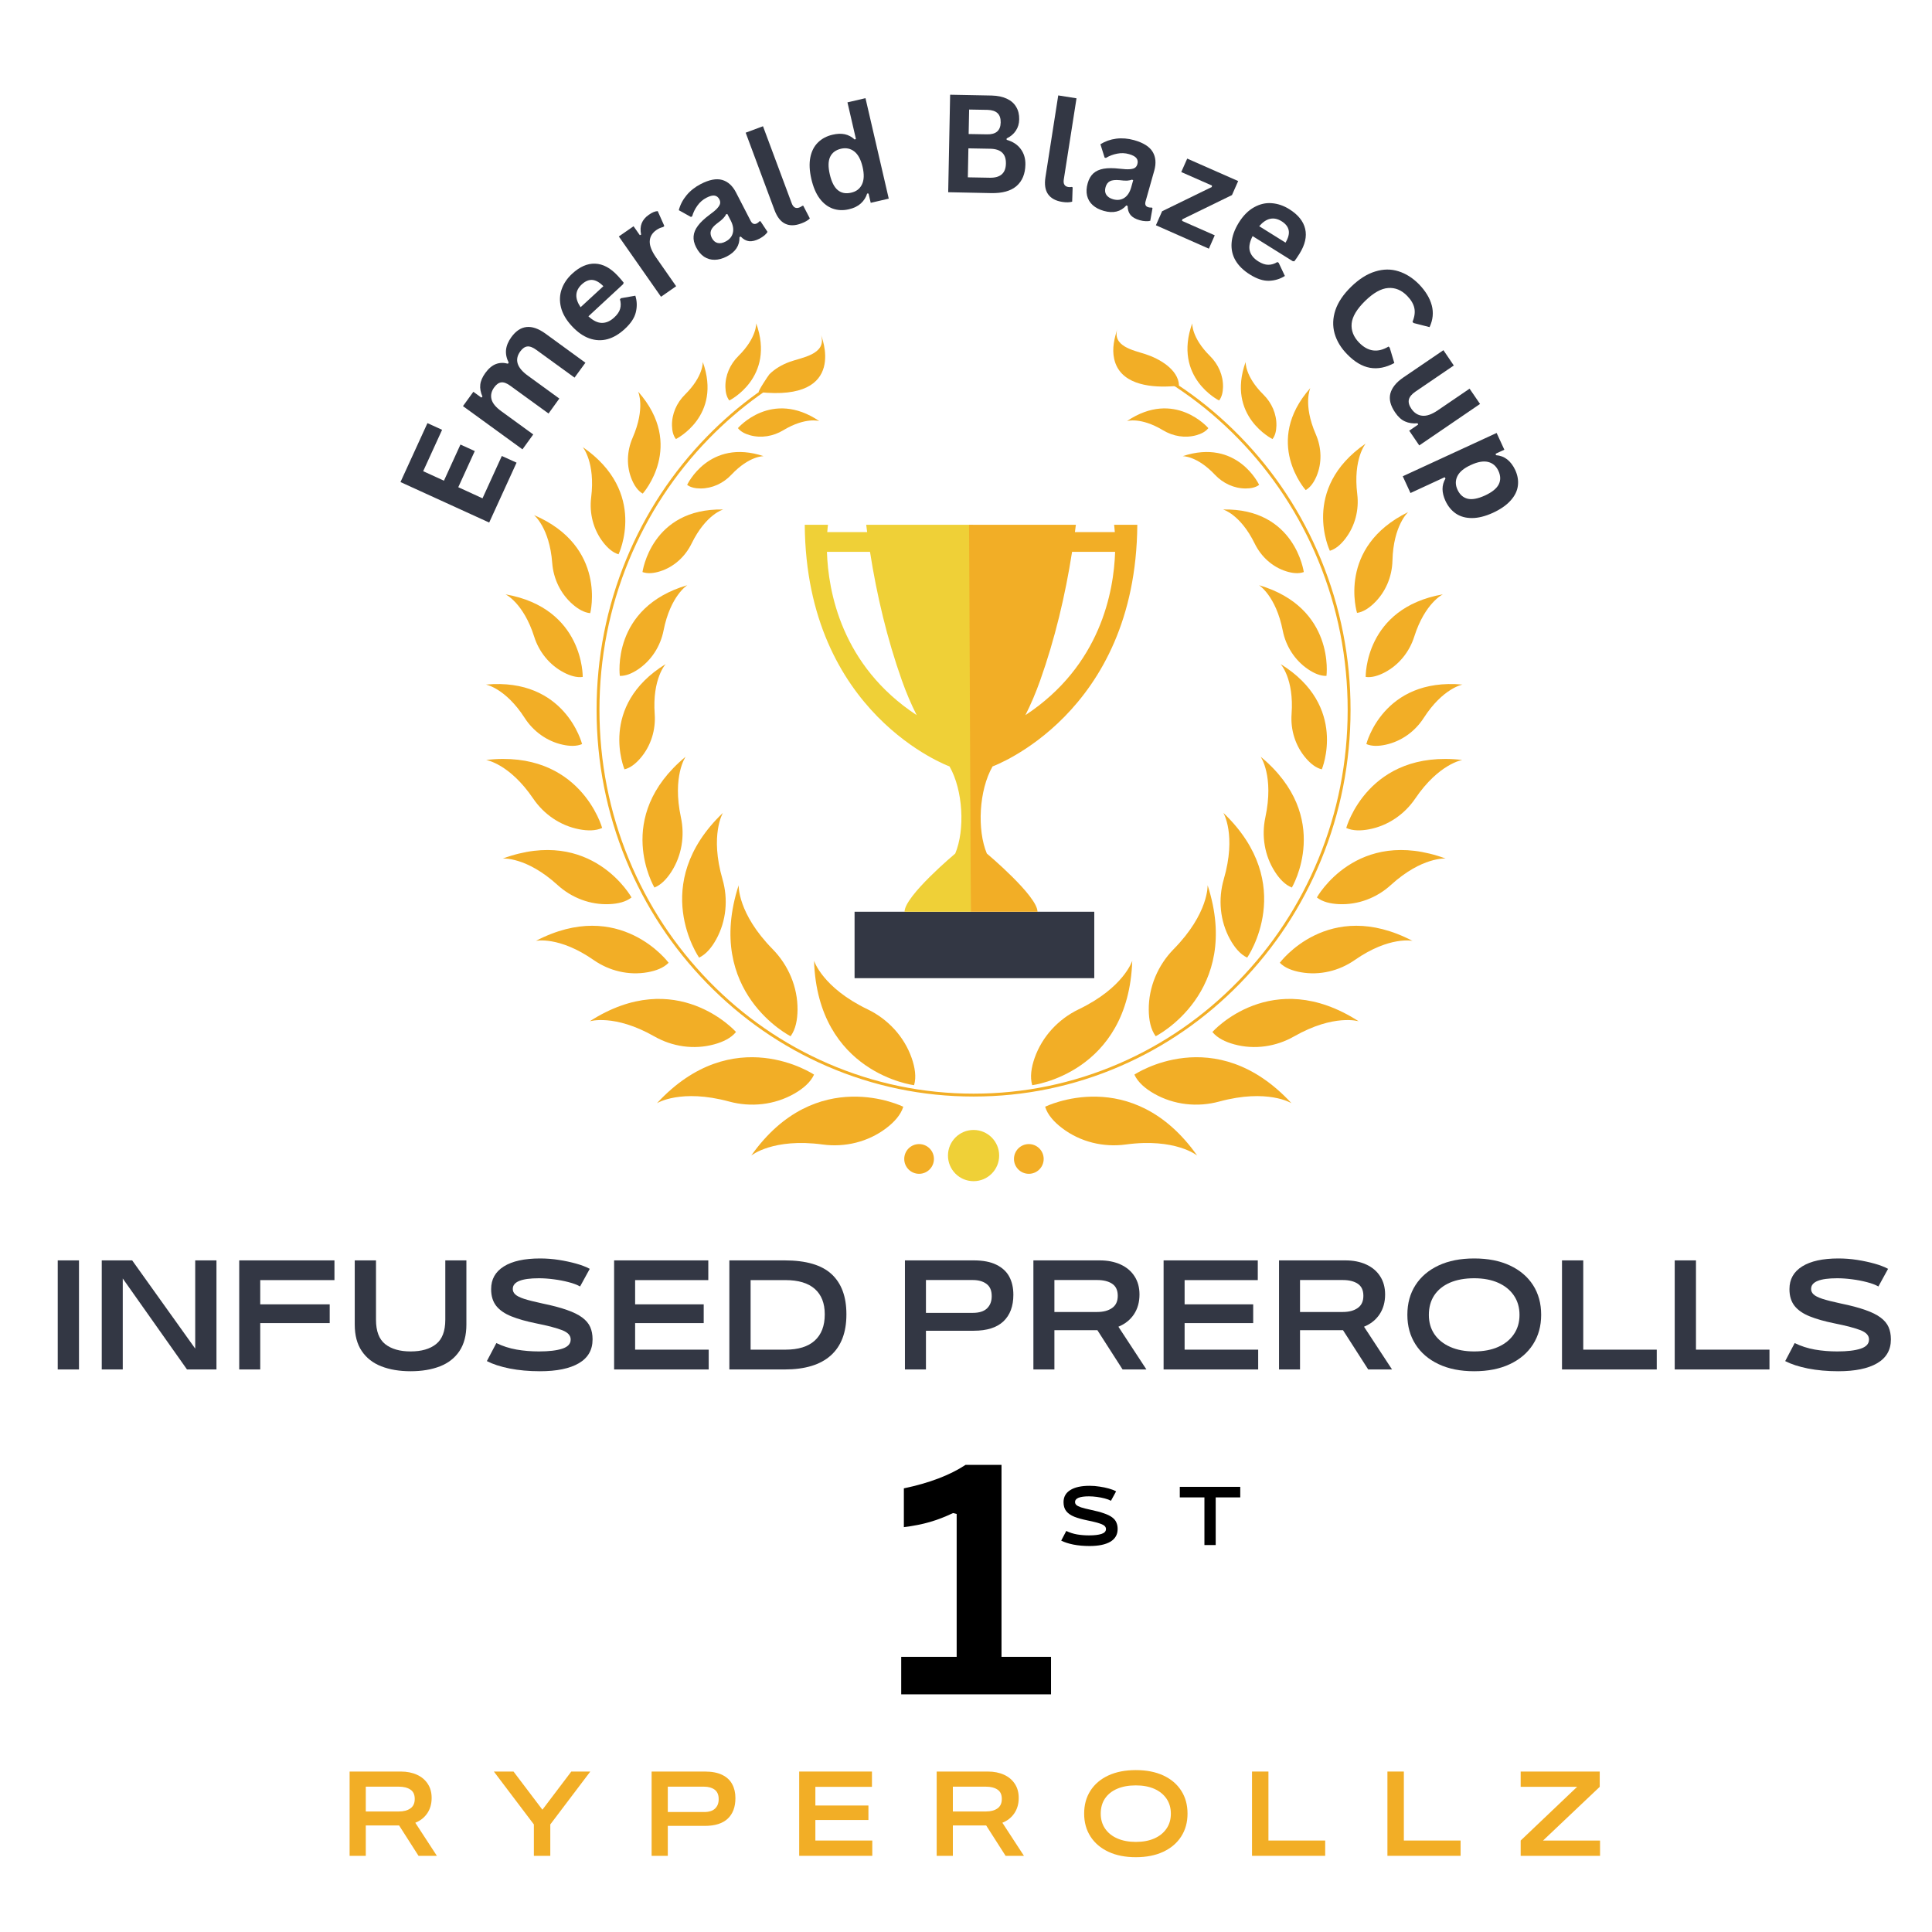 <?xml version="1.0" encoding="UTF-8"?> <svg xmlns="http://www.w3.org/2000/svg" xmlns:xlink="http://www.w3.org/1999/xlink" width="500" zoomAndPan="magnify" viewBox="0 0 375 375" height="500" preserveAspectRatio="xMidYMid meet" version="1.2"><defs><clipPath id="4b4098b23b"><path d="M 140 62.738 L 148 62.738 L 148 78 L 140 78 Z M 140 62.738 "></path></clipPath><clipPath id="fac2a69089"><path d="M 94.238 132 L 113 132 L 113 145 L 94.238 145 Z M 94.238 132 "></path></clipPath><clipPath id="6f79866cae"><path d="M 94.238 147 L 117 147 L 117 162 L 94.238 162 Z M 94.238 147 "></path></clipPath><clipPath id="cc376c9767"><path d="M 230 62.738 L 238 62.738 L 238 78 L 230 78 Z M 230 62.738 "></path></clipPath><clipPath id="9a6b052238"><path d="M 265 132 L 283.988 132 L 283.988 145 L 265 145 Z M 265 132 "></path></clipPath><clipPath id="61074a8701"><path d="M 261 147 L 283.988 147 L 283.988 162 L 261 162 Z M 261 147 "></path></clipPath><clipPath id="5d72ef484d"><path d="M 184 219 L 194 219 L 194 229.238 L 184 229.238 Z M 184 219 "></path></clipPath></defs><g id="2ae910d9e0"><path style=" stroke:none;fill-rule:nonzero;fill:#f2ae26;fill-opacity:1;" d="M 256.391 108.578 C 252.707 99.645 247.43 91.617 240.711 84.727 C 234.031 77.875 226.262 72.492 217.613 68.711 C 217.617 68.918 217.621 69.121 217.625 69.328 C 226.113 73.07 233.746 78.379 240.312 85.113 C 246.984 91.957 252.219 99.922 255.875 108.793 C 259.664 117.977 261.582 127.73 261.582 137.789 C 261.582 147.848 259.664 157.602 255.875 166.785 C 252.219 175.656 246.984 183.625 240.312 190.465 C 233.645 197.305 225.879 202.676 217.23 206.426 C 208.277 210.309 198.77 212.277 188.969 212.277 C 179.168 212.277 169.66 210.309 160.707 206.426 C 152.059 202.676 144.293 197.305 137.625 190.465 C 130.957 183.625 125.719 175.656 122.062 166.785 C 118.273 157.602 116.355 147.848 116.355 137.789 C 116.355 127.73 118.273 117.977 122.062 108.793 C 125.719 99.922 130.957 91.957 137.625 85.113 C 143.57 79.02 150.383 74.094 157.914 70.441 C 157.91 70.234 157.91 70.031 157.91 69.824 C 150.227 73.52 143.277 78.52 137.227 84.727 C 130.508 91.617 125.234 99.645 121.547 108.578 C 117.73 117.832 115.797 127.66 115.797 137.789 C 115.797 147.918 117.73 157.746 121.547 167 C 125.234 175.934 130.508 183.961 137.227 190.852 C 143.945 197.746 151.77 203.156 160.484 206.938 C 169.508 210.852 179.09 212.836 188.969 212.836 C 198.848 212.836 208.43 210.852 217.453 206.938 C 226.168 203.156 233.992 197.746 240.711 190.852 C 247.43 183.961 252.707 175.934 256.391 167 C 260.207 157.746 262.141 147.918 262.141 137.789 C 262.141 127.66 260.207 117.832 256.391 108.578 "></path><path style=" stroke:none;fill-rule:nonzero;fill:#f2ae26;fill-opacity:1;" d="M 147.281 76.102 C 147.012 76.07 149.18 72.801 149.344 72.641 C 150.422 71.57 151.758 70.805 153.176 70.27 C 155.48 69.398 160.566 68.84 159.352 65.016 C 159.352 65.016 164.852 78.02 147.281 76.102 "></path><path style=" stroke:none;fill-rule:nonzero;fill:#f2ae26;fill-opacity:1;" d="M 228.844 74.812 C 228.719 71.672 224.938 69.582 222.332 68.742 C 219.973 67.98 215.809 67.207 216.902 63.762 C 216.297 65.668 215.816 67.609 216.254 69.625 C 217.305 74.492 222.848 75.203 227.02 75.004 C 227.629 74.977 228.254 74.953 228.844 74.812 "></path><g clip-rule="nonzero" clip-path="url(#4b4098b23b)"><path style=" stroke:none;fill-rule:nonzero;fill:#f2ae26;fill-opacity:1;" d="M 146.777 62.754 C 146.777 62.754 146.945 65.523 143.32 69.105 C 141.707 70.703 140.746 72.867 140.801 75.137 C 140.824 76.117 141.023 77.059 141.562 77.734 C 141.562 77.734 150.547 73.297 146.777 62.754 "></path></g><path style=" stroke:none;fill-rule:nonzero;fill:#f2ae26;fill-opacity:1;" d="M 159.031 81.734 C 159.031 81.734 156.391 80.887 152.027 83.516 C 150.082 84.688 147.746 85.086 145.559 84.477 C 144.617 84.211 143.754 83.781 143.23 83.098 C 143.23 83.098 149.746 75.48 159.031 81.734 "></path><path style=" stroke:none;fill-rule:nonzero;fill:#f2ae26;fill-opacity:1;" d="M 136.41 70.246 C 136.41 70.246 136.578 73.012 132.953 76.594 C 131.34 78.188 130.379 80.359 130.434 82.625 C 130.457 83.605 130.656 84.547 131.195 85.219 C 131.195 85.219 140.18 80.785 136.41 70.246 "></path><path style=" stroke:none;fill-rule:nonzero;fill:#f2ae26;fill-opacity:1;" d="M 148.223 88.543 C 148.223 88.543 145.453 88.438 141.957 92.148 C 140.398 93.801 138.254 94.812 135.984 94.812 C 135.008 94.812 134.059 94.633 133.375 94.113 C 133.375 94.113 137.594 85.023 148.223 88.543 "></path><path style=" stroke:none;fill-rule:nonzero;fill:#f2ae26;fill-opacity:1;" d="M 123.852 76 C 123.852 76 125.336 79.133 122.789 84.977 C 121.656 87.578 121.547 90.539 122.664 93.148 C 123.145 94.273 123.816 95.277 124.754 95.809 C 124.754 95.809 133.125 86.484 123.852 76 "></path><path style=" stroke:none;fill-rule:nonzero;fill:#f2ae26;fill-opacity:1;" d="M 113.109 86.777 C 113.109 86.777 115.59 89.73 114.742 96.582 C 114.367 99.629 115.156 102.805 117.098 105.293 C 117.938 106.367 118.934 107.262 120.059 107.59 C 120.059 107.59 125.852 95.57 113.109 86.777 "></path><path style=" stroke:none;fill-rule:nonzero;fill:#f2ae26;fill-opacity:1;" d="M 103.648 99.977 C 103.648 99.977 106.664 102.383 107.184 109.266 C 107.414 112.332 108.812 115.289 111.207 117.344 C 112.242 118.234 113.398 118.914 114.566 119.012 C 114.566 119.012 117.875 106.086 103.648 99.977 "></path><path style=" stroke:none;fill-rule:nonzero;fill:#f2ae26;fill-opacity:1;" d="M 98.125 115.359 C 98.125 115.359 101.609 117.016 103.691 123.594 C 104.617 126.523 106.656 129.082 109.457 130.539 C 110.668 131.164 111.945 131.562 113.105 131.391 C 113.105 131.391 113.375 118.055 98.125 115.359 "></path><g clip-rule="nonzero" clip-path="url(#fac2a69089)"><path style=" stroke:none;fill-rule:nonzero;fill:#f2ae26;fill-opacity:1;" d="M 94.32 132.875 C 94.32 132.875 98.117 133.559 101.848 139.363 C 103.512 141.945 106.148 143.883 109.234 144.551 C 110.566 144.84 111.906 144.891 112.98 144.422 C 112.98 144.422 109.742 131.48 94.32 132.875 "></path></g><g clip-rule="nonzero" clip-path="url(#6f79866cae)"><path style=" stroke:none;fill-rule:nonzero;fill:#f2ae26;fill-opacity:1;" d="M 94.352 147.508 C 94.352 147.508 98.887 148.211 103.496 155.008 C 105.547 158.035 108.738 160.258 112.43 160.965 C 114.02 161.27 115.613 161.293 116.879 160.703 C 116.879 160.703 112.652 145.402 94.352 147.508 "></path></g><path style=" stroke:none;fill-rule:nonzero;fill:#f2ae26;fill-opacity:1;" d="M 97.59 166.641 C 97.59 166.641 102.164 166.262 108.234 171.789 C 110.938 174.25 114.559 175.668 118.312 175.492 C 119.934 175.418 121.484 175.062 122.578 174.195 C 122.578 174.195 114.887 160.309 97.59 166.641 "></path><path style=" stroke:none;fill-rule:nonzero;fill:#f2ae26;fill-opacity:1;" d="M 104.02 182.621 C 104.02 182.621 108.504 181.652 115.238 186.348 C 118.238 188.438 122.016 189.375 125.715 188.711 C 127.309 188.426 128.805 187.875 129.777 186.871 C 129.777 186.871 120.348 174.102 104.02 182.621 "></path><path style=" stroke:none;fill-rule:nonzero;fill:#f2ae26;fill-opacity:1;" d="M 114.461 198.234 C 114.461 198.234 119.238 196.738 127.02 201.172 C 130.484 203.148 134.676 203.789 138.629 202.707 C 140.336 202.238 141.906 201.492 142.859 200.305 C 142.859 200.305 131.359 187.363 114.461 198.234 "></path><path style=" stroke:none;fill-rule:nonzero;fill:#f2ae26;fill-opacity:1;" d="M 127.512 214.133 C 127.512 214.133 132.137 211.254 141.543 213.812 C 145.734 214.949 150.328 214.48 154.199 212.266 C 155.867 211.305 157.32 210.09 158.004 208.582 C 158.004 208.582 142.359 198.074 127.512 214.133 "></path><path style=" stroke:none;fill-rule:nonzero;fill:#f2ae26;fill-opacity:1;" d="M 145.816 224.293 C 145.816 224.293 150.027 220.84 159.691 222.148 C 163.992 222.73 168.484 221.668 172.035 218.965 C 173.566 217.801 174.844 216.406 175.324 214.82 C 175.324 214.82 158.449 206.438 145.816 224.293 "></path><path style=" stroke:none;fill-rule:nonzero;fill:#f2ae26;fill-opacity:1;" d="M 140.379 98.891 C 140.379 98.891 137.031 99.789 134.23 105.516 C 132.98 108.062 130.793 110.062 128.086 110.902 C 126.914 111.266 125.719 111.402 124.707 111.035 C 124.707 111.035 126.387 98.617 140.379 98.891 "></path><path style=" stroke:none;fill-rule:nonzero;fill:#f2ae26;fill-opacity:1;" d="M 133.406 113.582 C 133.406 113.582 130.129 115.617 128.793 122.391 C 128.199 125.402 126.461 128.172 123.84 129.93 C 122.707 130.691 121.48 131.23 120.305 131.188 C 120.305 131.188 118.555 117.961 133.406 113.582 "></path><path style=" stroke:none;fill-rule:nonzero;fill:#f2ae26;fill-opacity:1;" d="M 129.207 128.895 C 129.207 128.895 126.578 131.719 127.078 138.602 C 127.297 141.668 126.352 144.797 124.285 147.184 C 123.395 148.215 122.352 149.059 121.211 149.328 C 121.211 149.328 116.031 137.031 129.207 128.895 "></path><path style=" stroke:none;fill-rule:nonzero;fill:#f2ae26;fill-opacity:1;" d="M 133.078 146.875 C 133.078 146.875 130.449 150.637 132.168 158.664 C 132.938 162.238 132.332 166.082 130.293 169.238 C 129.41 170.598 128.324 171.762 127.023 172.27 C 127.023 172.27 118.898 158.633 133.078 146.875 "></path><path style=" stroke:none;fill-rule:nonzero;fill:#f2ae26;fill-opacity:1;" d="M 140.316 157.777 C 140.316 157.777 137.746 162.07 140.242 170.672 C 141.352 174.504 140.996 178.734 139.016 182.324 C 138.164 183.871 137.07 185.223 135.695 185.875 C 135.695 185.875 125.797 171.668 140.316 157.777 "></path><path style=" stroke:none;fill-rule:nonzero;fill:#f2ae26;fill-opacity:1;" d="M 143.371 171.824 C 143.371 171.824 143.125 177.266 149.961 184.223 C 153 187.316 154.844 191.555 154.801 196.012 C 154.785 197.938 154.434 199.797 153.453 201.133 C 153.453 201.133 136.633 192.633 143.371 171.824 "></path><path style=" stroke:none;fill-rule:nonzero;fill:#f2ae26;fill-opacity:1;" d="M 158.004 186.48 C 158.004 186.48 159.617 191.684 168.402 195.91 C 172.312 197.793 175.48 201.152 176.957 205.363 C 177.59 207.18 177.891 209.047 177.422 210.637 C 177.422 210.637 158.715 208.34 158.004 186.48 "></path><path style=" stroke:none;fill-rule:nonzero;fill:#f2ae26;fill-opacity:1;" d="M 218.738 81.734 C 218.738 81.734 221.379 80.887 225.746 83.516 C 227.691 84.688 230.027 85.086 232.211 84.477 C 233.156 84.211 234.02 83.781 234.539 83.098 C 234.539 83.098 228.023 75.48 218.738 81.734 "></path><path style=" stroke:none;fill-rule:nonzero;fill:#f2ae26;fill-opacity:1;" d="M 229.551 88.543 C 229.551 88.543 232.32 88.438 235.816 92.148 C 237.375 93.801 239.516 94.812 241.785 94.812 C 242.766 94.812 243.715 94.633 244.398 94.113 C 244.398 94.113 240.176 85.023 229.551 88.543 "></path><path style=" stroke:none;fill-rule:nonzero;fill:#f2ae26;fill-opacity:1;" d="M 237.391 98.891 C 237.391 98.891 240.738 99.789 243.543 105.516 C 244.789 108.062 246.977 110.062 249.688 110.902 C 250.855 111.266 252.055 111.402 253.066 111.035 C 253.066 111.035 251.387 98.617 237.391 98.891 "></path><path style=" stroke:none;fill-rule:nonzero;fill:#f2ae26;fill-opacity:1;" d="M 244.367 113.582 C 244.367 113.582 247.645 115.617 248.98 122.391 C 249.57 125.402 251.312 128.172 253.934 129.93 C 255.066 130.691 256.293 131.23 257.465 131.188 C 257.465 131.188 259.219 117.961 244.367 113.582 "></path><path style=" stroke:none;fill-rule:nonzero;fill:#f2ae26;fill-opacity:1;" d="M 248.566 128.895 C 248.566 128.895 251.195 131.719 250.695 138.602 C 250.473 141.668 251.422 144.797 253.488 147.184 C 254.379 148.215 255.422 149.059 256.562 149.328 C 256.562 149.328 261.738 137.031 248.566 128.895 "></path><path style=" stroke:none;fill-rule:nonzero;fill:#f2ae26;fill-opacity:1;" d="M 244.691 146.875 C 244.691 146.875 247.324 150.637 245.602 158.664 C 244.836 162.238 245.438 166.082 247.48 169.238 C 248.359 170.598 249.449 171.762 250.75 172.27 C 250.75 172.27 258.875 158.633 244.691 146.875 "></path><path style=" stroke:none;fill-rule:nonzero;fill:#f2ae26;fill-opacity:1;" d="M 237.457 157.777 C 237.457 157.777 240.027 162.07 237.531 170.672 C 236.422 174.504 236.777 178.734 238.754 182.324 C 239.609 183.871 240.703 185.223 242.078 185.875 C 242.078 185.875 251.977 171.668 237.457 157.777 "></path><path style=" stroke:none;fill-rule:nonzero;fill:#f2ae26;fill-opacity:1;" d="M 234.398 171.824 C 234.398 171.824 234.645 177.266 227.812 184.223 C 224.773 187.316 222.93 191.555 222.973 196.012 C 222.988 197.938 223.336 199.797 224.32 201.133 C 224.32 201.133 241.141 192.633 234.398 171.824 "></path><path style=" stroke:none;fill-rule:nonzero;fill:#f2ae26;fill-opacity:1;" d="M 219.77 186.48 C 219.77 186.48 218.156 191.684 209.371 195.91 C 205.457 197.793 202.293 201.152 200.816 205.363 C 200.184 207.18 199.883 209.047 200.352 210.637 C 200.352 210.637 219.055 208.34 219.77 186.48 "></path><g clip-rule="nonzero" clip-path="url(#cc376c9767)"><path style=" stroke:none;fill-rule:nonzero;fill:#f2ae26;fill-opacity:1;" d="M 231.41 62.754 C 231.41 62.754 231.238 65.523 234.863 69.105 C 236.477 70.703 237.438 72.867 237.387 75.137 C 237.363 76.117 237.16 77.059 236.625 77.734 C 236.625 77.734 227.637 73.297 231.41 62.754 "></path></g><path style=" stroke:none;fill-rule:nonzero;fill:#f2ae26;fill-opacity:1;" d="M 241.777 70.246 C 241.777 70.246 241.605 73.012 245.23 76.594 C 246.844 78.188 247.805 80.359 247.75 82.625 C 247.727 83.605 247.527 84.547 246.992 85.219 C 246.992 85.219 238.004 80.785 241.777 70.246 "></path><path style=" stroke:none;fill-rule:nonzero;fill:#f2ae26;fill-opacity:1;" d="M 254.336 75.316 C 254.336 75.316 252.852 78.449 255.395 84.293 C 256.527 86.895 256.637 89.855 255.523 92.465 C 255.039 93.59 254.367 94.594 253.434 95.125 C 253.434 95.125 245.062 85.801 254.336 75.316 "></path><path style=" stroke:none;fill-rule:nonzero;fill:#f2ae26;fill-opacity:1;" d="M 265.078 86.094 C 265.078 86.094 262.598 89.047 263.441 95.898 C 263.82 98.945 263.031 102.121 261.086 104.609 C 260.25 105.684 259.25 106.578 258.125 106.906 C 258.125 106.906 252.332 94.887 265.078 86.094 "></path><path style=" stroke:none;fill-rule:nonzero;fill:#f2ae26;fill-opacity:1;" d="M 273.328 99.391 C 273.328 99.391 270.441 101.949 270.273 108.848 C 270.195 111.922 268.953 114.945 266.664 117.121 C 265.68 118.062 264.559 118.801 263.398 118.961 C 263.398 118.961 259.434 106.219 273.328 99.391 "></path><path style=" stroke:none;fill-rule:nonzero;fill:#f2ae26;fill-opacity:1;" d="M 280.062 115.359 C 280.062 115.359 276.578 117.016 274.496 123.594 C 273.566 126.523 271.531 129.082 268.727 130.539 C 267.52 131.164 266.238 131.562 265.078 131.391 C 265.078 131.391 264.812 118.055 280.062 115.359 "></path><g clip-rule="nonzero" clip-path="url(#9a6b052238)"><path style=" stroke:none;fill-rule:nonzero;fill:#f2ae26;fill-opacity:1;" d="M 283.867 132.875 C 283.867 132.875 280.07 133.559 276.336 139.363 C 274.676 141.945 272.039 143.883 268.953 144.551 C 267.621 144.84 266.281 144.891 265.207 144.422 C 265.207 144.422 268.445 131.48 283.867 132.875 "></path></g><g clip-rule="nonzero" clip-path="url(#61074a8701)"><path style=" stroke:none;fill-rule:nonzero;fill:#f2ae26;fill-opacity:1;" d="M 283.836 147.508 C 283.836 147.508 279.297 148.211 274.691 155.008 C 272.637 158.035 269.445 160.258 265.758 160.965 C 264.164 161.27 262.57 161.293 261.305 160.703 C 261.305 160.703 265.535 145.402 283.836 147.508 "></path></g><path style=" stroke:none;fill-rule:nonzero;fill:#f2ae26;fill-opacity:1;" d="M 280.598 166.641 C 280.598 166.641 276.023 166.262 269.953 171.789 C 267.25 174.25 263.625 175.668 259.871 175.492 C 258.254 175.418 256.699 175.062 255.605 174.195 C 255.605 174.195 263.297 160.309 280.598 166.641 "></path><path style=" stroke:none;fill-rule:nonzero;fill:#f2ae26;fill-opacity:1;" d="M 274.168 182.621 C 274.168 182.621 269.684 181.652 262.945 186.348 C 259.949 188.438 256.168 189.375 252.473 188.711 C 250.875 188.426 249.383 187.875 248.41 186.871 C 248.41 186.871 257.836 174.102 274.168 182.621 "></path><path style=" stroke:none;fill-rule:nonzero;fill:#f2ae26;fill-opacity:1;" d="M 263.727 198.234 C 263.727 198.234 258.945 196.738 251.168 201.172 C 247.703 203.148 243.508 203.789 239.555 202.707 C 237.852 202.238 236.281 201.492 235.324 200.305 C 235.324 200.305 246.824 187.363 263.727 198.234 "></path><path style=" stroke:none;fill-rule:nonzero;fill:#f2ae26;fill-opacity:1;" d="M 250.676 214.133 C 250.676 214.133 246.051 211.254 236.641 213.812 C 232.453 214.949 227.855 214.48 223.988 212.266 C 222.316 211.305 220.867 210.09 220.184 208.582 C 220.184 208.582 235.828 198.074 250.676 214.133 "></path><path style=" stroke:none;fill-rule:nonzero;fill:#f2ae26;fill-opacity:1;" d="M 232.371 224.293 C 232.371 224.293 228.156 220.84 218.496 222.148 C 214.195 222.73 209.699 221.668 206.152 218.965 C 204.621 217.801 203.34 216.406 202.859 214.82 C 202.859 214.82 219.738 206.438 232.371 224.293 "></path><path style=" stroke:none;fill-rule:nonzero;fill:#f2ae26;fill-opacity:1;" d="M 181.277 224.949 C 181.277 226.543 179.988 227.836 178.395 227.836 C 176.801 227.836 175.512 226.543 175.512 224.949 C 175.512 223.355 176.801 222.066 178.395 222.066 C 179.988 222.066 181.277 223.355 181.277 224.949 "></path><path style=" stroke:none;fill-rule:nonzero;fill:#f2ae26;fill-opacity:1;" d="M 202.578 224.949 C 202.578 226.543 201.289 227.836 199.695 227.836 C 198.102 227.836 196.812 226.543 196.812 224.949 C 196.812 223.355 198.102 222.066 199.695 222.066 C 201.289 222.066 202.578 223.355 202.578 224.949 "></path><g clip-rule="nonzero" clip-path="url(#5d72ef484d)"><path style=" stroke:none;fill-rule:nonzero;fill:#efd037;fill-opacity:1;" d="M 193.938 224.293 C 193.938 227.039 191.715 229.266 188.969 229.266 C 186.223 229.266 184 227.039 184 224.293 C 184 221.551 186.223 219.324 188.969 219.324 C 191.715 219.324 193.938 221.551 193.938 224.293 "></path></g><path style=" stroke:none;fill-rule:nonzero;fill:#333744;fill-opacity:1;" d="M 212.398 189.863 L 165.871 189.863 L 165.871 176.969 L 212.398 176.969 L 212.398 189.863 "></path><path style=" stroke:none;fill-rule:nonzero;fill:#efd037;fill-opacity:1;" d="M 183.699 147.82 C 183.906 148.109 184.105 148.418 184.289 148.742 Z M 160.508 107.109 L 168.867 107.109 C 170.191 115.586 172.207 124.051 175.059 132.082 C 175.902 134.453 176.848 136.68 177.93 138.816 L 177.922 138.805 C 163.328 129.207 160.754 114.789 160.508 107.109 Z M 168.133 101.859 C 168.191 102.336 168.254 102.809 168.316 103.285 L 160.57 103.285 C 160.633 102.375 160.711 101.859 160.711 101.859 L 156.203 101.859 C 156.457 138.66 184.25 148.742 184.301 148.762 C 186.953 153.402 187.32 161.109 185.414 165.668 C 185.414 165.668 175.574 173.91 175.574 176.969 L 188.516 176.969 L 188.859 101.859 L 168.133 101.859 "></path><path style=" stroke:none;fill-rule:nonzero;fill:#f2ae26;fill-opacity:1;" d="M 192.664 148.742 C 192.852 148.418 193.047 148.109 193.258 147.82 Z M 199.035 138.805 L 199.027 138.816 C 200.109 136.68 201.051 134.453 201.895 132.082 C 204.75 124.051 206.766 115.586 208.09 107.109 L 216.445 107.109 C 216.199 114.789 213.625 129.207 199.035 138.805 Z M 188.094 101.859 L 188.441 176.969 L 201.379 176.969 C 201.379 173.91 191.543 165.668 191.543 165.668 C 189.637 161.109 190 153.402 192.656 148.762 C 192.707 148.742 220.496 138.66 220.75 101.859 L 216.246 101.859 C 216.246 101.859 216.32 102.375 216.387 103.285 L 208.641 103.285 C 208.703 102.809 208.766 102.336 208.824 101.859 L 188.094 101.859 "></path><g style="fill:#333744;fill-opacity:1;"><g transform="translate(9.8, 265.812)"><path style="stroke:none" d="M 5.531 0 L 1.406 0 L 1.406 -21.172 L 5.531 -21.172 Z M 5.531 0 "></path></g></g><g style="fill:#333744;fill-opacity:1;"><g transform="translate(18.312, 265.812)"><path style="stroke:none" d="M 19.578 -4.047 L 19.578 -21.172 L 23.703 -21.172 L 23.703 0 L 17.984 0 L 5.516 -17.656 L 5.516 0 L 1.438 0 L 1.438 -21.172 L 7.344 -21.172 Z M 19.578 -4.047 "></path></g></g><g style="fill:#333744;fill-opacity:1;"><g transform="translate(44.995, 265.812)"><path style="stroke:none" d="M 5.516 0 L 1.438 0 L 1.438 -21.172 L 19.922 -21.172 L 19.922 -17.344 L 5.516 -17.344 L 5.516 -12.641 L 19 -12.641 L 19 -9 L 5.516 -9 Z M 5.516 0 "></path></g></g><g style="fill:#333744;fill-opacity:1;"><g transform="translate(67.449, 265.812)"><path style="stroke:none" d="M 12.25 0.344 C 10.082 0.344 8.188 0.023 6.562 -0.609 C 4.938 -1.242 3.672 -2.234 2.766 -3.578 C 1.859 -4.922 1.406 -6.633 1.406 -8.719 L 1.406 -21.172 L 5.531 -21.172 L 5.531 -9.656 C 5.531 -7.445 6.125 -5.867 7.312 -4.922 C 8.508 -3.973 10.156 -3.5 12.25 -3.5 C 14.352 -3.5 16 -3.973 17.188 -4.922 C 18.383 -5.867 18.984 -7.445 18.984 -9.656 L 18.984 -21.172 L 23.078 -21.172 L 23.078 -8.719 C 23.078 -6.633 22.629 -4.922 21.734 -3.578 C 20.836 -2.234 19.578 -1.242 17.953 -0.609 C 16.328 0.023 14.426 0.344 12.25 0.344 Z M 12.25 0.344 "></path></g></g><g style="fill:#333744;fill-opacity:1;"><g transform="translate(93.532, 265.812)"><path style="stroke:none" d="M 11.281 0.344 C 9.133 0.344 7.164 0.164 5.375 -0.188 C 3.582 -0.551 2.113 -1.031 0.969 -1.625 L 2.812 -5.125 C 4.02 -4.531 5.328 -4.109 6.734 -3.859 C 8.141 -3.617 9.586 -3.5 11.078 -3.5 C 13.004 -3.5 14.508 -3.676 15.594 -4.031 C 16.688 -4.383 17.234 -4.973 17.234 -5.797 L 17.234 -5.844 C 17.234 -6.594 16.695 -7.18 15.625 -7.609 C 14.551 -8.035 12.848 -8.484 10.516 -8.953 C 8.617 -9.336 7.02 -9.789 5.719 -10.312 C 4.426 -10.832 3.445 -11.508 2.781 -12.344 C 2.125 -13.188 1.797 -14.258 1.797 -15.562 L 1.797 -15.609 C 1.797 -17.504 2.617 -18.969 4.266 -20 C 5.91 -21.031 8.258 -21.547 11.312 -21.547 C 12.531 -21.547 13.738 -21.453 14.938 -21.266 C 16.133 -21.078 17.254 -20.836 18.297 -20.547 C 19.348 -20.254 20.227 -19.914 20.938 -19.531 L 19.062 -16.109 C 18.469 -16.441 17.719 -16.723 16.812 -16.953 C 15.906 -17.191 14.953 -17.375 13.953 -17.5 C 12.953 -17.633 11.992 -17.703 11.078 -17.703 C 7.691 -17.703 6 -17.016 6 -15.641 L 6 -15.594 C 6 -15.219 6.156 -14.879 6.469 -14.578 C 6.781 -14.273 7.359 -13.984 8.203 -13.703 C 9.055 -13.43 10.254 -13.129 11.797 -12.797 C 13.691 -12.41 15.266 -11.992 16.516 -11.547 C 17.773 -11.109 18.766 -10.617 19.484 -10.078 C 20.211 -9.535 20.727 -8.922 21.031 -8.234 C 21.332 -7.547 21.484 -6.758 21.484 -5.875 L 21.484 -5.828 C 21.484 -3.785 20.594 -2.242 18.812 -1.203 C 17.039 -0.172 14.531 0.344 11.281 0.344 Z M 11.281 0.344 "></path></g></g><g style="fill:#333744;fill-opacity:1;"><g transform="translate(117.761, 265.812)"><path style="stroke:none" d="M 19.797 0 L 1.438 0 L 1.438 -21.172 L 19.719 -21.172 L 19.719 -17.344 L 5.516 -17.344 L 5.516 -12.641 L 18.828 -12.641 L 18.828 -9 L 5.516 -9 L 5.516 -3.844 L 19.797 -3.844 Z M 19.797 0 "></path></g></g><g style="fill:#333744;fill-opacity:1;"><g transform="translate(140.162, 265.812)"><path style="stroke:none" d="M 12.141 0 L 1.406 0 L 1.406 -21.172 L 12.141 -21.172 C 16.297 -21.172 19.332 -20.281 21.25 -18.5 C 23.164 -16.727 24.125 -14.141 24.125 -10.734 L 24.125 -10.672 C 24.125 -7.18 23.113 -4.531 21.094 -2.719 C 19.07 -0.906 16.086 0 12.141 0 Z M 5.531 -17.344 L 5.531 -3.844 L 12.297 -3.844 C 14.785 -3.844 16.676 -4.426 17.969 -5.594 C 19.27 -6.77 19.922 -8.461 19.922 -10.672 L 19.922 -10.734 C 19.922 -12.867 19.273 -14.504 17.984 -15.641 C 16.703 -16.773 14.805 -17.344 12.297 -17.344 Z M 5.531 -17.344 "></path></g></g><g style="fill:#333744;fill-opacity:1;"><g transform="translate(166.924, 265.812)"><path style="stroke:none" d=""></path></g></g><g style="fill:#333744;fill-opacity:1;"><g transform="translate(174.209, 265.812)"><path style="stroke:none" d="M 5.516 0 L 1.438 0 L 1.438 -21.172 L 14.781 -21.172 C 16.594 -21.172 18.062 -20.891 19.188 -20.328 C 20.32 -19.773 21.156 -19.004 21.688 -18.016 C 22.219 -17.023 22.484 -15.859 22.484 -14.516 L 22.484 -14.484 C 22.484 -12.266 21.836 -10.547 20.547 -9.328 C 19.254 -8.117 17.336 -7.516 14.797 -7.516 L 5.516 -7.516 Z M 5.516 -17.359 L 5.516 -10.984 L 14.594 -10.984 C 15.844 -10.984 16.77 -11.273 17.375 -11.859 C 17.977 -12.441 18.281 -13.223 18.281 -14.203 L 18.281 -14.25 C 18.281 -15.332 17.941 -16.117 17.266 -16.609 C 16.598 -17.109 15.707 -17.359 14.594 -17.359 Z M 5.516 -17.359 "></path></g></g><g style="fill:#333744;fill-opacity:1;"><g transform="translate(199.143, 265.812)"><path style="stroke:none" d="M 17.938 -8.297 L 23.375 0 L 18.75 0 L 13.859 -7.625 L 5.516 -7.625 L 5.516 0 L 1.438 0 L 1.438 -21.172 L 14.312 -21.172 C 15.852 -21.172 17.203 -20.906 18.359 -20.375 C 19.523 -19.844 20.426 -19.082 21.062 -18.094 C 21.707 -17.102 22.031 -15.926 22.031 -14.562 L 22.031 -14.547 C 22.031 -13.066 21.672 -11.785 20.953 -10.703 C 20.234 -9.629 19.227 -8.828 17.938 -8.297 Z M 13.812 -17.359 L 5.516 -17.359 L 5.516 -11.156 L 13.812 -11.156 C 15.008 -11.156 15.973 -11.41 16.703 -11.922 C 17.441 -12.43 17.812 -13.219 17.812 -14.281 L 17.812 -14.312 C 17.812 -15.383 17.445 -16.16 16.719 -16.641 C 16 -17.117 15.031 -17.359 13.812 -17.359 Z M 13.812 -17.359 "></path></g></g><g style="fill:#333744;fill-opacity:1;"><g transform="translate(224.416, 265.812)"><path style="stroke:none" d="M 19.797 0 L 1.438 0 L 1.438 -21.172 L 19.719 -21.172 L 19.719 -17.344 L 5.516 -17.344 L 5.516 -12.641 L 18.828 -12.641 L 18.828 -9 L 5.516 -9 L 5.516 -3.844 L 19.797 -3.844 Z M 19.797 0 "></path></g></g><g style="fill:#333744;fill-opacity:1;"><g transform="translate(246.818, 265.812)"><path style="stroke:none" d="M 17.938 -8.297 L 23.375 0 L 18.75 0 L 13.859 -7.625 L 5.516 -7.625 L 5.516 0 L 1.438 0 L 1.438 -21.172 L 14.312 -21.172 C 15.852 -21.172 17.203 -20.906 18.359 -20.375 C 19.523 -19.844 20.426 -19.082 21.062 -18.094 C 21.707 -17.102 22.031 -15.926 22.031 -14.562 L 22.031 -14.547 C 22.031 -13.066 21.672 -11.785 20.953 -10.703 C 20.234 -9.629 19.227 -8.828 17.938 -8.297 Z M 13.812 -17.359 L 5.516 -17.359 L 5.516 -11.156 L 13.812 -11.156 C 15.008 -11.156 15.973 -11.41 16.703 -11.922 C 17.441 -12.43 17.812 -13.219 17.812 -14.281 L 17.812 -14.312 C 17.812 -15.383 17.445 -16.16 16.719 -16.641 C 16 -17.117 15.031 -17.359 13.812 -17.359 Z M 13.812 -17.359 "></path></g></g><g style="fill:#333744;fill-opacity:1;"><g transform="translate(272.091, 265.812)"><path style="stroke:none" d="M 14.047 0.344 C 11.379 0.344 9.078 -0.113 7.141 -1.031 C 5.203 -1.945 3.707 -3.227 2.656 -4.875 C 1.602 -6.52 1.078 -8.426 1.078 -10.594 L 1.078 -10.625 C 1.078 -12.82 1.602 -14.738 2.656 -16.375 C 3.707 -18.008 5.203 -19.281 7.141 -20.188 C 9.078 -21.094 11.379 -21.547 14.047 -21.547 C 16.723 -21.547 19.031 -21.094 20.969 -20.188 C 22.914 -19.281 24.414 -18.008 25.469 -16.375 C 26.52 -14.738 27.047 -12.82 27.047 -10.625 L 27.047 -10.594 C 27.047 -8.426 26.52 -6.52 25.469 -4.875 C 24.414 -3.227 22.914 -1.945 20.969 -1.031 C 19.031 -0.113 16.723 0.344 14.047 0.344 Z M 14.047 -3.5 C 15.836 -3.5 17.391 -3.789 18.703 -4.375 C 20.016 -4.957 21.031 -5.781 21.75 -6.844 C 22.477 -7.906 22.844 -9.148 22.844 -10.578 L 22.844 -10.594 C 22.844 -12.039 22.477 -13.297 21.75 -14.359 C 21.031 -15.422 20.016 -16.242 18.703 -16.828 C 17.391 -17.41 15.836 -17.703 14.047 -17.703 C 12.223 -17.703 10.648 -17.414 9.328 -16.844 C 8.016 -16.27 7.004 -15.453 6.297 -14.391 C 5.598 -13.328 5.25 -12.062 5.25 -10.594 L 5.25 -10.578 C 5.25 -9.148 5.609 -7.906 6.328 -6.844 C 7.055 -5.781 8.082 -4.957 9.406 -4.375 C 10.727 -3.789 12.273 -3.5 14.047 -3.5 Z M 14.047 -3.5 "></path></g></g><g style="fill:#333744;fill-opacity:1;"><g transform="translate(301.777, 265.812)"><path style="stroke:none" d="M 19.797 0 L 1.406 0 L 1.406 -21.172 L 5.531 -21.172 L 5.531 -3.844 L 19.797 -3.844 Z M 19.797 0 "></path></g></g><g style="fill:#333744;fill-opacity:1;"><g transform="translate(323.656, 265.812)"><path style="stroke:none" d="M 19.797 0 L 1.406 0 L 1.406 -21.172 L 5.531 -21.172 L 5.531 -3.844 L 19.797 -3.844 Z M 19.797 0 "></path></g></g><g style="fill:#333744;fill-opacity:1;"><g transform="translate(345.536, 265.812)"><path style="stroke:none" d="M 11.281 0.344 C 9.133 0.344 7.164 0.164 5.375 -0.188 C 3.582 -0.551 2.113 -1.031 0.969 -1.625 L 2.812 -5.125 C 4.02 -4.531 5.328 -4.109 6.734 -3.859 C 8.141 -3.617 9.586 -3.5 11.078 -3.5 C 13.004 -3.5 14.508 -3.676 15.594 -4.031 C 16.688 -4.383 17.234 -4.973 17.234 -5.797 L 17.234 -5.844 C 17.234 -6.594 16.695 -7.18 15.625 -7.609 C 14.551 -8.035 12.848 -8.484 10.516 -8.953 C 8.617 -9.336 7.02 -9.789 5.719 -10.312 C 4.426 -10.832 3.445 -11.508 2.781 -12.344 C 2.125 -13.188 1.797 -14.258 1.797 -15.562 L 1.797 -15.609 C 1.797 -17.504 2.617 -18.969 4.266 -20 C 5.91 -21.031 8.258 -21.547 11.312 -21.547 C 12.531 -21.547 13.738 -21.453 14.938 -21.266 C 16.133 -21.078 17.254 -20.836 18.297 -20.547 C 19.348 -20.254 20.227 -19.914 20.938 -19.531 L 19.062 -16.109 C 18.469 -16.441 17.719 -16.723 16.812 -16.953 C 15.906 -17.191 14.953 -17.375 13.953 -17.5 C 12.953 -17.633 11.992 -17.703 11.078 -17.703 C 7.691 -17.703 6 -17.016 6 -15.641 L 6 -15.594 C 6 -15.219 6.156 -14.879 6.469 -14.578 C 6.781 -14.273 7.359 -13.984 8.203 -13.703 C 9.055 -13.43 10.254 -13.129 11.797 -12.797 C 13.691 -12.41 15.266 -11.992 16.516 -11.547 C 17.773 -11.109 18.766 -10.617 19.484 -10.078 C 20.211 -9.535 20.727 -8.922 21.031 -8.234 C 21.332 -7.547 21.484 -6.758 21.484 -5.875 L 21.484 -5.828 C 21.484 -3.785 20.594 -2.242 18.812 -1.203 C 17.039 -0.172 14.531 0.344 11.281 0.344 Z M 11.281 0.344 "></path></g></g><g style="fill:#f2ae26;fill-opacity:1;"><g transform="translate(66.75, 360.215)"><path style="stroke:none" d="M 13.859 -6.422 L 18.047 0 L 14.484 0 L 10.719 -5.891 L 4.25 -5.891 L 4.25 0 L 1.109 0 L 1.109 -16.359 L 11.047 -16.359 C 12.242 -16.359 13.289 -16.148 14.188 -15.734 C 15.082 -15.328 15.781 -14.738 16.281 -13.969 C 16.781 -13.207 17.031 -12.301 17.031 -11.25 L 17.031 -11.234 C 17.031 -10.086 16.75 -9.098 16.188 -8.266 C 15.625 -7.43 14.848 -6.816 13.859 -6.422 Z M 10.672 -13.422 L 4.25 -13.422 L 4.25 -8.609 L 10.672 -8.609 C 11.598 -8.609 12.344 -8.805 12.906 -9.203 C 13.469 -9.598 13.75 -10.207 13.75 -11.031 L 13.75 -11.047 C 13.75 -11.891 13.469 -12.492 12.906 -12.859 C 12.352 -13.234 11.609 -13.422 10.672 -13.422 Z M 10.672 -13.422 "></path></g></g><g style="fill:#f2ae26;fill-opacity:1;"><g transform="translate(95.656, 360.215)"><path style="stroke:none" d="M 9.625 -8.953 L 15.234 -16.359 L 18.922 -16.359 L 11.156 -6.094 L 11.156 0 L 7.969 0 L 7.969 -6.094 L 0.203 -16.359 L 4.016 -16.359 Z M 9.625 -8.953 "></path></g></g><g style="fill:#f2ae26;fill-opacity:1;"><g transform="translate(125.369, 360.215)"><path style="stroke:none" d="M 4.25 0 L 1.109 0 L 1.109 -16.359 L 11.422 -16.359 C 12.816 -16.359 13.953 -16.141 14.828 -15.703 C 15.703 -15.273 16.344 -14.676 16.75 -13.906 C 17.164 -13.145 17.375 -12.25 17.375 -11.219 L 17.375 -11.203 C 17.375 -9.473 16.875 -8.141 15.875 -7.203 C 14.875 -6.273 13.395 -5.812 11.438 -5.812 L 4.25 -5.812 Z M 4.25 -13.422 L 4.25 -8.5 L 11.281 -8.5 C 12.25 -8.5 12.961 -8.723 13.422 -9.172 C 13.891 -9.617 14.125 -10.219 14.125 -10.969 L 14.125 -11.016 C 14.125 -11.848 13.863 -12.457 13.344 -12.844 C 12.82 -13.227 12.133 -13.422 11.281 -13.422 Z M 4.25 -13.422 "></path></g></g><g style="fill:#f2ae26;fill-opacity:1;"><g transform="translate(154.013, 360.215)"><path style="stroke:none" d="M 15.297 0 L 1.109 0 L 1.109 -16.359 L 15.234 -16.359 L 15.234 -13.391 L 4.25 -13.391 L 4.25 -9.766 L 14.547 -9.766 L 14.547 -6.953 L 4.25 -6.953 L 4.25 -2.969 L 15.297 -2.969 Z M 15.297 0 "></path></g></g><g style="fill:#f2ae26;fill-opacity:1;"><g transform="translate(180.7, 360.215)"><path style="stroke:none" d="M 13.859 -6.422 L 18.047 0 L 14.484 0 L 10.719 -5.891 L 4.25 -5.891 L 4.25 0 L 1.109 0 L 1.109 -16.359 L 11.047 -16.359 C 12.242 -16.359 13.289 -16.148 14.188 -15.734 C 15.082 -15.328 15.781 -14.738 16.281 -13.969 C 16.781 -13.207 17.031 -12.301 17.031 -11.25 L 17.031 -11.234 C 17.031 -10.086 16.75 -9.098 16.188 -8.266 C 15.625 -7.43 14.848 -6.816 13.859 -6.422 Z M 10.672 -13.422 L 4.25 -13.422 L 4.25 -8.609 L 10.672 -8.609 C 11.598 -8.609 12.344 -8.805 12.906 -9.203 C 13.469 -9.598 13.75 -10.207 13.75 -11.031 L 13.75 -11.047 C 13.75 -11.891 13.469 -12.492 12.906 -12.859 C 12.352 -13.234 11.609 -13.422 10.672 -13.422 Z M 10.672 -13.422 "></path></g></g><g style="fill:#f2ae26;fill-opacity:1;"><g transform="translate(209.606, 360.215)"><path style="stroke:none" d="M 10.859 0.266 C 8.797 0.266 7.016 -0.086 5.516 -0.797 C 4.016 -1.504 2.859 -2.492 2.047 -3.766 C 1.234 -5.035 0.828 -6.508 0.828 -8.188 L 0.828 -8.203 C 0.828 -9.898 1.234 -11.379 2.047 -12.641 C 2.859 -13.91 4.016 -14.895 5.516 -15.594 C 7.016 -16.289 8.797 -16.641 10.859 -16.641 C 12.922 -16.641 14.703 -16.289 16.203 -15.594 C 17.703 -14.895 18.859 -13.91 19.672 -12.641 C 20.484 -11.379 20.891 -9.898 20.891 -8.203 L 20.891 -8.188 C 20.891 -6.508 20.484 -5.035 19.672 -3.766 C 18.859 -2.492 17.703 -1.504 16.203 -0.797 C 14.703 -0.086 12.922 0.266 10.859 0.266 Z M 10.859 -2.703 C 12.242 -2.703 13.441 -2.926 14.453 -3.375 C 15.461 -3.82 16.25 -4.457 16.812 -5.281 C 17.375 -6.102 17.656 -7.066 17.656 -8.172 L 17.656 -8.188 C 17.656 -9.301 17.375 -10.27 16.812 -11.094 C 16.25 -11.914 15.461 -12.551 14.453 -13 C 13.441 -13.445 12.242 -13.672 10.859 -13.672 C 9.441 -13.672 8.223 -13.445 7.203 -13 C 6.191 -12.562 5.41 -11.93 4.859 -11.109 C 4.316 -10.297 4.047 -9.32 4.047 -8.188 L 4.047 -8.172 C 4.047 -7.066 4.328 -6.102 4.891 -5.281 C 5.453 -4.457 6.242 -3.82 7.266 -3.375 C 8.285 -2.926 9.484 -2.703 10.859 -2.703 Z M 10.859 -2.703 "></path></g></g><g style="fill:#f2ae26;fill-opacity:1;"><g transform="translate(241.921, 360.215)"><path style="stroke:none" d="M 15.297 0 L 1.094 0 L 1.094 -16.359 L 4.281 -16.359 L 4.281 -2.969 L 15.297 -2.969 Z M 15.297 0 "></path></g></g><g style="fill:#f2ae26;fill-opacity:1;"><g transform="translate(268.205, 360.215)"><path style="stroke:none" d="M 15.297 0 L 1.094 0 L 1.094 -16.359 L 4.281 -16.359 L 4.281 -2.969 L 15.297 -2.969 Z M 15.297 0 "></path></g></g><g style="fill:#f2ae26;fill-opacity:1;"><g transform="translate(294.489, 360.215)"><path style="stroke:none" d="M 16.016 -13.391 L 5.016 -2.969 L 16.078 -2.969 L 16.078 0 L 0.672 0 L 0.672 -2.969 L 11.625 -13.391 L 0.672 -13.391 L 0.672 -16.359 L 16.016 -16.359 Z M 16.016 -13.391 "></path></g></g><g style="fill:#000000;fill-opacity:1;"><g transform="translate(172.58, 328.872)"><path style="stroke:none" d="M 2.344 0 L 2.344 -7.281 L 13.109 -7.281 L 13.109 -35.016 L 12.406 -35.188 C 10.875 -34.457 9.375 -33.879 7.906 -33.453 C 6.438 -33.023 4.754 -32.691 2.859 -32.453 L 2.859 -39.984 C 7.797 -41.016 11.789 -42.535 14.844 -44.547 L 21.812 -44.547 L 21.812 -7.281 L 31.422 -7.281 L 31.422 0 Z M 2.344 0 "></path></g></g><g style="fill:#000000;fill-opacity:1;"><g transform="translate(205.463, 299.893)"><path style="stroke:none" d="M 6.016 0.188 C 4.879 0.188 3.832 0.094 2.875 -0.094 C 1.914 -0.289 1.129 -0.547 0.516 -0.859 L 1.5 -2.734 C 2.145 -2.422 2.844 -2.195 3.594 -2.062 C 4.344 -1.938 5.113 -1.875 5.906 -1.875 C 6.938 -1.875 7.742 -1.969 8.328 -2.156 C 8.91 -2.344 9.203 -2.656 9.203 -3.094 L 9.203 -3.125 C 9.203 -3.52 8.914 -3.832 8.344 -4.062 C 7.77 -4.289 6.859 -4.531 5.609 -4.781 C 4.598 -4.988 3.742 -5.227 3.047 -5.5 C 2.359 -5.781 1.836 -6.145 1.484 -6.594 C 1.141 -7.039 0.969 -7.613 0.969 -8.312 L 0.969 -8.328 C 0.969 -9.348 1.406 -10.129 2.281 -10.672 C 3.156 -11.223 4.406 -11.5 6.031 -11.5 C 6.688 -11.5 7.332 -11.445 7.969 -11.344 C 8.613 -11.25 9.211 -11.125 9.766 -10.969 C 10.328 -10.812 10.797 -10.629 11.172 -10.422 L 10.172 -8.594 C 9.859 -8.77 9.457 -8.922 8.969 -9.047 C 8.488 -9.172 7.977 -9.27 7.438 -9.344 C 6.906 -9.414 6.395 -9.453 5.906 -9.453 C 4.102 -9.453 3.203 -9.082 3.203 -8.344 L 3.203 -8.328 C 3.203 -8.129 3.285 -7.945 3.453 -7.781 C 3.617 -7.625 3.926 -7.469 4.375 -7.312 C 4.832 -7.164 5.473 -7.004 6.297 -6.828 C 7.305 -6.617 8.145 -6.395 8.812 -6.156 C 9.488 -5.926 10.02 -5.664 10.406 -5.375 C 10.789 -5.094 11.062 -4.766 11.219 -4.391 C 11.383 -4.023 11.469 -3.609 11.469 -3.141 L 11.469 -3.109 C 11.469 -2.023 10.992 -1.203 10.047 -0.641 C 9.098 -0.086 7.754 0.188 6.016 0.188 Z M 6.016 0.188 "></path></g></g><g style="fill:#000000;fill-opacity:1;"><g transform="translate(228.716, 299.893)"><path style="stroke:none" d="M 7.25 0 L 5.062 0 L 5.062 -9.25 L 0.281 -9.25 L 0.281 -11.297 L 12.016 -11.297 L 12.016 -9.25 L 7.25 -9.25 Z M 7.25 0 "></path></g></g><g style="fill:#333744;fill-opacity:1;"><g transform="translate(93.936, 103.661)"><path style="stroke:none" d="M -4.984 -9.094 L -0.281 -6.938 L 3.469 -15.156 L 6.328 -13.859 L 1.016 -2.234 L -16.203 -10.094 L -10.969 -21.531 L -8.125 -20.234 L -11.797 -12.203 L -7.766 -10.359 L -4.562 -17.375 L -1.781 -16.109 Z M -4.984 -9.094 "></path></g></g><g style="fill:#333744;fill-opacity:1;"><g transform="translate(100.191, 88.889)"><path style="stroke:none" d="M 1.219 -1.672 L -10.328 -10.062 L -8.312 -12.844 L -6.766 -11.719 L -6.547 -11.906 C -6.91 -12.738 -7.051 -13.508 -6.969 -14.219 C -6.895 -14.938 -6.57 -15.691 -6 -16.484 C -5.363 -17.359 -4.68 -17.938 -3.953 -18.219 C -3.223 -18.5 -2.441 -18.523 -1.609 -18.297 L -1.453 -18.5 C -1.879 -19.352 -2.051 -20.18 -1.969 -20.984 C -1.883 -21.797 -1.539 -22.617 -0.938 -23.453 C 0.801 -25.836 3.004 -26.066 5.672 -24.141 L 13.438 -18.484 L 11.328 -15.594 L 3.922 -20.969 C 3.242 -21.469 2.66 -21.691 2.172 -21.641 C 1.68 -21.586 1.223 -21.27 0.797 -20.688 C -0.359 -19.094 0.125 -17.523 2.25 -15.984 L 8.375 -11.531 L 6.281 -8.625 L -1.125 -14 C -1.801 -14.5 -2.383 -14.723 -2.875 -14.672 C -3.375 -14.617 -3.836 -14.297 -4.266 -13.703 C -4.805 -12.961 -4.984 -12.203 -4.797 -11.422 C -4.609 -10.641 -3.969 -9.852 -2.875 -9.062 L 3.312 -4.562 Z M 1.219 -1.672 "></path></g></g><g style="fill:#333744;fill-opacity:1;"><g transform="translate(114.881, 69.396)"><path style="stroke:none" d="M 6.062 -14.234 L -0.672 -8 C 0.242 -7.156 1.117 -6.727 1.953 -6.719 C 2.785 -6.719 3.582 -7.07 4.344 -7.781 C 4.945 -8.332 5.328 -8.891 5.484 -9.453 C 5.648 -10.023 5.641 -10.645 5.453 -11.312 L 5.656 -11.516 L 8.438 -12 C 8.77 -10.945 8.801 -9.875 8.531 -8.781 C 8.27 -7.695 7.562 -6.625 6.406 -5.562 C 5.32 -4.551 4.195 -3.883 3.031 -3.562 C 1.863 -3.25 0.688 -3.301 -0.5 -3.719 C -1.688 -4.145 -2.82 -4.945 -3.906 -6.125 C -5 -7.312 -5.695 -8.52 -6 -9.75 C -6.301 -10.988 -6.254 -12.16 -5.859 -13.266 C -5.473 -14.367 -4.801 -15.363 -3.844 -16.25 C -2.363 -17.625 -0.867 -18.281 0.641 -18.219 C 2.16 -18.164 3.625 -17.379 5.031 -15.859 C 5.539 -15.305 5.922 -14.863 6.172 -14.531 Z M 2.234 -13.844 C 1.473 -14.613 0.75 -15.02 0.062 -15.062 C -0.613 -15.102 -1.285 -14.816 -1.953 -14.203 C -3.285 -12.973 -3.363 -11.492 -2.188 -9.766 Z M 2.234 -13.844 "></path></g></g><g style="fill:#333744;fill-opacity:1;"><g transform="translate(126.614, 58.79)"><path style="stroke:none" d="M 1.688 -1.188 L -6.5 -12.891 L -3.641 -14.875 L -2.422 -13.141 L -2.172 -13.25 C -2.348 -14.094 -2.312 -14.828 -2.062 -15.453 C -1.812 -16.086 -1.352 -16.633 -0.688 -17.094 C -0.031 -17.562 0.547 -17.801 1.047 -17.812 L 2.328 -14.938 L 2.125 -14.734 C 1.883 -14.672 1.66 -14.598 1.453 -14.516 C 1.254 -14.43 1.023 -14.301 0.766 -14.125 C -0.047 -13.551 -0.469 -12.82 -0.5 -11.938 C -0.531 -11.062 -0.098 -9.988 0.797 -8.719 L 4.625 -3.234 Z M 1.688 -1.188 "></path></g></g><g style="fill:#333744;fill-opacity:1;"><g transform="translate(136.003, 52.096)"><path style="stroke:none" d="M 5.062 -2.312 C 4.25 -1.895 3.469 -1.68 2.719 -1.672 C 1.969 -1.66 1.281 -1.859 0.656 -2.266 C 0.039 -2.68 -0.473 -3.297 -0.891 -4.109 C -1.273 -4.859 -1.438 -5.57 -1.375 -6.25 C -1.32 -6.938 -1.039 -7.613 -0.531 -8.281 C -0.031 -8.957 0.719 -9.664 1.719 -10.406 C 2.414 -10.906 2.922 -11.332 3.234 -11.688 C 3.547 -12.039 3.723 -12.344 3.766 -12.594 C 3.816 -12.852 3.77 -13.125 3.625 -13.406 C 3.414 -13.812 3.113 -14.051 2.719 -14.125 C 2.32 -14.195 1.789 -14.062 1.125 -13.719 C 0.414 -13.352 -0.164 -12.848 -0.625 -12.203 C -1.094 -11.566 -1.438 -10.867 -1.656 -10.109 L -1.891 -9.984 L -4.25 -11.297 C -3.977 -12.348 -3.477 -13.312 -2.75 -14.188 C -2.031 -15.062 -1.117 -15.785 -0.016 -16.359 C 1.648 -17.223 3.047 -17.492 4.172 -17.172 C 5.297 -16.848 6.191 -16.035 6.859 -14.734 L 9.703 -9.219 C 10.004 -8.645 10.406 -8.484 10.906 -8.734 C 11.094 -8.828 11.258 -8.961 11.406 -9.141 L 11.594 -9.172 L 12.969 -7.094 C 12.852 -6.875 12.656 -6.645 12.375 -6.406 C 12.094 -6.176 11.77 -5.961 11.406 -5.766 C 10.645 -5.379 9.973 -5.219 9.391 -5.281 C 8.816 -5.352 8.281 -5.648 7.781 -6.172 L 7.531 -6.078 C 7.582 -4.441 6.758 -3.188 5.062 -2.312 Z M 4.844 -5.219 C 5.582 -5.594 6.047 -6.141 6.234 -6.859 C 6.422 -7.586 6.289 -8.391 5.844 -9.266 L 5.172 -10.562 L 4.922 -10.5 C 4.816 -10.25 4.633 -9.988 4.375 -9.719 C 4.113 -9.445 3.719 -9.117 3.188 -8.734 C 2.562 -8.266 2.164 -7.805 2 -7.359 C 1.844 -6.922 1.895 -6.441 2.156 -5.922 C 2.438 -5.379 2.812 -5.051 3.281 -4.938 C 3.75 -4.82 4.27 -4.914 4.844 -5.219 Z M 4.844 -5.219 "></path></g></g><g style="fill:#333744;fill-opacity:1;"><g transform="translate(149.877, 45.192)"><path style="stroke:none" d="M 5.656 -1.828 C 4.445 -1.367 3.406 -1.348 2.531 -1.766 C 1.656 -2.18 0.969 -3.051 0.469 -4.375 L -5.141 -19.438 L -1.781 -20.688 L 3.781 -5.766 C 4.082 -4.941 4.57 -4.656 5.25 -4.906 C 5.445 -4.977 5.645 -5.086 5.844 -5.234 L 6.031 -5.266 L 7.312 -2.797 C 7.156 -2.617 6.93 -2.445 6.641 -2.281 C 6.359 -2.113 6.031 -1.961 5.656 -1.828 Z M 5.656 -1.828 "></path></g></g><g style="fill:#333744;fill-opacity:1;"><g transform="translate(157.834, 41.946)"><path style="stroke:none" d="M 6.938 -1.328 C 5.832 -1.066 4.789 -1.109 3.812 -1.453 C 2.844 -1.797 1.992 -2.445 1.266 -3.406 C 0.547 -4.375 0.004 -5.648 -0.359 -7.234 C -0.723 -8.816 -0.785 -10.207 -0.547 -11.406 C -0.305 -12.602 0.188 -13.566 0.938 -14.297 C 1.688 -15.035 2.629 -15.535 3.766 -15.797 C 4.641 -16.004 5.426 -16.035 6.125 -15.891 C 6.832 -15.742 7.477 -15.398 8.062 -14.859 L 8.297 -14.984 L 6.656 -22.078 L 10.156 -22.891 L 14.672 -3.391 L 11.172 -2.578 L 10.75 -4.375 L 10.484 -4.391 C 10.254 -3.641 9.844 -2.992 9.25 -2.453 C 8.664 -1.922 7.895 -1.547 6.938 -1.328 Z M 7.375 -4.547 C 8.363 -4.766 9.062 -5.297 9.469 -6.141 C 9.883 -6.984 9.926 -8.117 9.594 -9.547 C 9.258 -10.973 8.723 -11.973 7.984 -12.547 C 7.254 -13.117 6.395 -13.297 5.406 -13.078 C 4.383 -12.836 3.68 -12.312 3.297 -11.5 C 2.91 -10.688 2.891 -9.547 3.234 -8.078 C 3.578 -6.609 4.098 -5.594 4.797 -5.031 C 5.492 -4.469 6.352 -4.305 7.375 -4.547 Z M 7.375 -4.547 "></path></g></g><g style="fill:#333744;fill-opacity:1;"><g transform="translate(175.003, 38.336)"><path style="stroke:none" d=""></path></g></g><g style="fill:#333744;fill-opacity:1;"><g transform="translate(181.591, 37.263)"><path style="stroke:none" d="M 2.453 0.047 L 2.828 -18.875 L 10.906 -18.719 C 12.07 -18.688 13.055 -18.477 13.859 -18.094 C 14.66 -17.719 15.258 -17.188 15.656 -16.5 C 16.062 -15.82 16.254 -15.02 16.234 -14.094 C 16.223 -13.258 16.004 -12.523 15.578 -11.891 C 15.16 -11.254 14.566 -10.754 13.797 -10.391 L 13.797 -10.125 C 14.984 -9.789 15.891 -9.203 16.516 -8.359 C 17.148 -7.523 17.457 -6.516 17.438 -5.328 C 17.406 -3.516 16.832 -2.125 15.719 -1.156 C 14.602 -0.195 12.973 0.258 10.828 0.219 Z M 9.984 -11.188 C 11.723 -11.145 12.609 -11.91 12.641 -13.484 C 12.66 -14.285 12.457 -14.891 12.031 -15.297 C 11.602 -15.703 10.953 -15.914 10.078 -15.938 L 6.516 -16 L 6.422 -11.25 Z M 10.516 -2.766 C 12.578 -2.723 13.625 -3.641 13.656 -5.516 C 13.695 -7.391 12.688 -8.348 10.625 -8.391 L 6.375 -8.469 L 6.266 -2.844 Z M 10.516 -2.766 "></path></g></g><g style="fill:#333744;fill-opacity:1;"><g transform="translate(200.372, 38.003)"><path style="stroke:none" d="M 5.812 1.188 C 4.539 0.988 3.625 0.492 3.062 -0.297 C 2.5 -1.098 2.328 -2.195 2.547 -3.594 L 5.031 -19.484 L 8.578 -18.922 L 6.109 -3.172 C 5.973 -2.305 6.266 -1.816 6.984 -1.703 C 7.191 -1.672 7.41 -1.676 7.641 -1.719 L 7.828 -1.641 L 7.734 1.141 C 7.516 1.211 7.238 1.254 6.906 1.266 C 6.57 1.273 6.207 1.25 5.812 1.188 Z M 5.812 1.188 "></path></g></g><g style="fill:#333744;fill-opacity:1;"><g transform="translate(208.967, 39.168)"><path style="stroke:none" d="M 5.281 1.766 C 4.395 1.516 3.676 1.141 3.125 0.641 C 2.57 0.141 2.207 -0.473 2.031 -1.203 C 1.863 -1.93 1.906 -2.734 2.156 -3.609 C 2.383 -4.422 2.75 -5.055 3.25 -5.516 C 3.758 -5.973 4.426 -6.273 5.25 -6.422 C 6.082 -6.566 7.117 -6.566 8.359 -6.422 C 9.223 -6.316 9.891 -6.285 10.359 -6.328 C 10.828 -6.367 11.16 -6.469 11.359 -6.625 C 11.566 -6.781 11.711 -7.008 11.797 -7.312 C 11.922 -7.758 11.863 -8.141 11.625 -8.453 C 11.395 -8.773 10.914 -9.039 10.188 -9.25 C 9.426 -9.469 8.656 -9.5 7.875 -9.344 C 7.094 -9.195 6.363 -8.922 5.688 -8.516 L 5.438 -8.578 L 4.625 -11.172 C 5.539 -11.742 6.555 -12.102 7.672 -12.25 C 8.797 -12.395 9.957 -12.301 11.156 -11.969 C 12.969 -11.457 14.172 -10.695 14.766 -9.688 C 15.367 -8.688 15.473 -7.477 15.078 -6.062 L 13.391 -0.094 C 13.211 0.531 13.395 0.914 13.938 1.062 C 14.133 1.125 14.344 1.141 14.562 1.109 L 14.734 1.234 L 14.297 3.688 C 14.066 3.758 13.77 3.785 13.406 3.766 C 13.051 3.754 12.672 3.691 12.266 3.578 C 11.441 3.348 10.844 3.008 10.469 2.562 C 10.102 2.113 9.914 1.531 9.906 0.812 L 9.656 0.703 C 8.57 1.93 7.113 2.285 5.281 1.766 Z M 7.109 -0.484 C 7.91 -0.266 8.625 -0.352 9.25 -0.75 C 9.875 -1.156 10.32 -1.836 10.594 -2.797 L 10.984 -4.188 L 10.766 -4.297 C 10.523 -4.203 10.211 -4.141 9.828 -4.109 C 9.453 -4.086 8.945 -4.117 8.312 -4.203 C 7.508 -4.273 6.898 -4.207 6.484 -4 C 6.078 -3.801 5.789 -3.422 5.625 -2.859 C 5.457 -2.266 5.504 -1.766 5.766 -1.359 C 6.035 -0.953 6.484 -0.66 7.109 -0.484 Z M 7.109 -0.484 "></path></g></g><g style="fill:#333744;fill-opacity:1;"><g transform="translate(223.672, 43.425)"><path style="stroke:none" d="M 10.969 4.844 L 0.688 0.297 L 1.891 -2.422 L 11.531 -7.125 L 11.578 -7.406 L 5.609 -10.031 L 6.766 -12.641 L 16.656 -8.281 L 15.453 -5.562 L 5.812 -0.859 L 5.766 -0.547 L 12.109 2.25 Z M 10.969 4.844 "></path></g></g><g style="fill:#333744;fill-opacity:1;"><g transform="translate(235.583, 48.594)"><path style="stroke:none" d="M 15.328 2.094 L 7.547 -2.766 C 6.973 -1.648 6.789 -0.691 7 0.109 C 7.219 0.91 7.77 1.586 8.656 2.141 C 9.352 2.578 9.992 2.797 10.578 2.797 C 11.172 2.805 11.766 2.629 12.359 2.266 L 12.609 2.422 L 13.812 4.969 C 12.875 5.562 11.844 5.875 10.719 5.906 C 9.602 5.938 8.379 5.535 7.047 4.703 C 5.785 3.922 4.848 3.008 4.234 1.969 C 3.629 0.938 3.375 -0.203 3.469 -1.453 C 3.562 -2.711 4.031 -4.023 4.875 -5.391 C 5.727 -6.754 6.711 -7.742 7.828 -8.359 C 8.941 -8.984 10.082 -9.25 11.25 -9.156 C 12.414 -9.07 13.551 -8.688 14.656 -8 C 16.375 -6.926 17.406 -5.648 17.75 -4.172 C 18.102 -2.691 17.727 -1.07 16.625 0.688 C 16.227 1.32 15.898 1.801 15.641 2.125 Z M 13.938 -1.5 C 14.488 -2.438 14.691 -3.238 14.547 -3.906 C 14.41 -4.582 13.957 -5.16 13.188 -5.641 C 11.656 -6.598 10.203 -6.281 8.828 -4.688 Z M 13.938 -1.5 "></path></g></g><g style="fill:#333744;fill-opacity:1;"><g transform="translate(249.018, 57.328)"><path style="stroke:none" d=""></path></g></g><g style="fill:#333744;fill-opacity:1;"><g transform="translate(254.464, 61.183)"><path style="stroke:none" d="M 7.031 7.594 C 5.812 6.352 4.992 5 4.578 3.531 C 4.172 2.07 4.223 0.566 4.734 -0.984 C 5.254 -2.535 6.281 -4.055 7.812 -5.547 C 9.332 -7.023 10.879 -8.004 12.453 -8.484 C 14.023 -8.973 15.531 -8.988 16.969 -8.531 C 18.414 -8.082 19.75 -7.238 20.969 -6 C 22.238 -4.688 23.062 -3.328 23.438 -1.922 C 23.812 -0.516 23.672 0.895 23.016 2.312 L 19.906 1.516 L 19.703 1.281 C 20.109 0.301 20.227 -0.582 20.062 -1.375 C 19.895 -2.176 19.43 -2.969 18.672 -3.75 C 17.578 -4.875 16.348 -5.383 14.984 -5.281 C 13.617 -5.188 12.129 -4.352 10.516 -2.781 C 8.898 -1.195 8.023 0.266 7.891 1.609 C 7.766 2.961 8.25 4.203 9.344 5.328 C 11.062 7.086 12.969 7.336 15.062 6.078 L 15.281 6.312 L 16.172 9.281 C 14.535 10.164 12.957 10.473 11.438 10.203 C 9.926 9.93 8.457 9.062 7.031 7.594 Z M 7.031 7.594 "></path></g></g><g style="fill:#333744;fill-opacity:1;"><g transform="translate(267.322, 74.503)"><path style="stroke:none" d="M 3.469 5.547 C 2.562 4.223 2.254 3 2.547 1.875 C 2.848 0.75 3.672 -0.273 5.016 -1.203 L 12.844 -6.531 L 14.859 -3.562 L 7.406 1.516 C 6.695 2.004 6.273 2.516 6.141 3.047 C 6.016 3.586 6.176 4.188 6.625 4.844 C 7.188 5.656 7.891 6.102 8.734 6.188 C 9.586 6.281 10.594 5.93 11.75 5.141 L 17.922 0.938 L 19.953 3.906 L 8.156 11.953 L 6.203 9.094 L 7.938 7.906 L 7.844 7.656 C 6.914 7.738 6.098 7.617 5.391 7.297 C 4.68 6.984 4.039 6.398 3.469 5.547 Z M 3.469 5.547 "></path></g></g><g style="fill:#333744;fill-opacity:1;"><g transform="translate(276.665, 88.147)"><path style="stroke:none" d="M -4.391 4.297 L 13.828 -4.109 L 15.328 -0.859 L 13.641 -0.078 L 13.703 0.203 C 14.535 0.266 15.266 0.539 15.891 1.031 C 16.516 1.531 17.031 2.211 17.438 3.078 C 17.914 4.117 18.086 5.141 17.953 6.141 C 17.828 7.148 17.359 8.102 16.547 9 C 15.742 9.906 14.598 10.703 13.109 11.391 C 11.617 12.066 10.27 12.406 9.062 12.406 C 7.852 12.414 6.812 12.129 5.938 11.547 C 5.07 10.961 4.391 10.133 3.891 9.062 C 3.523 8.258 3.336 7.5 3.328 6.781 C 3.328 6.07 3.52 5.383 3.906 4.719 L 3.734 4.484 L -2.891 7.547 Z M 6.234 6.906 C 6.68 7.863 7.336 8.445 8.203 8.656 C 9.066 8.863 10.188 8.656 11.562 8.031 C 12.938 7.395 13.828 6.676 14.234 5.875 C 14.641 5.07 14.617 4.191 14.172 3.234 C 13.742 2.316 13.078 1.742 12.172 1.516 C 11.266 1.297 10.148 1.492 8.828 2.109 C 7.504 2.711 6.633 3.43 6.219 4.266 C 5.801 5.109 5.805 5.988 6.234 6.906 Z M 6.234 6.906 "></path></g></g></g></svg> 